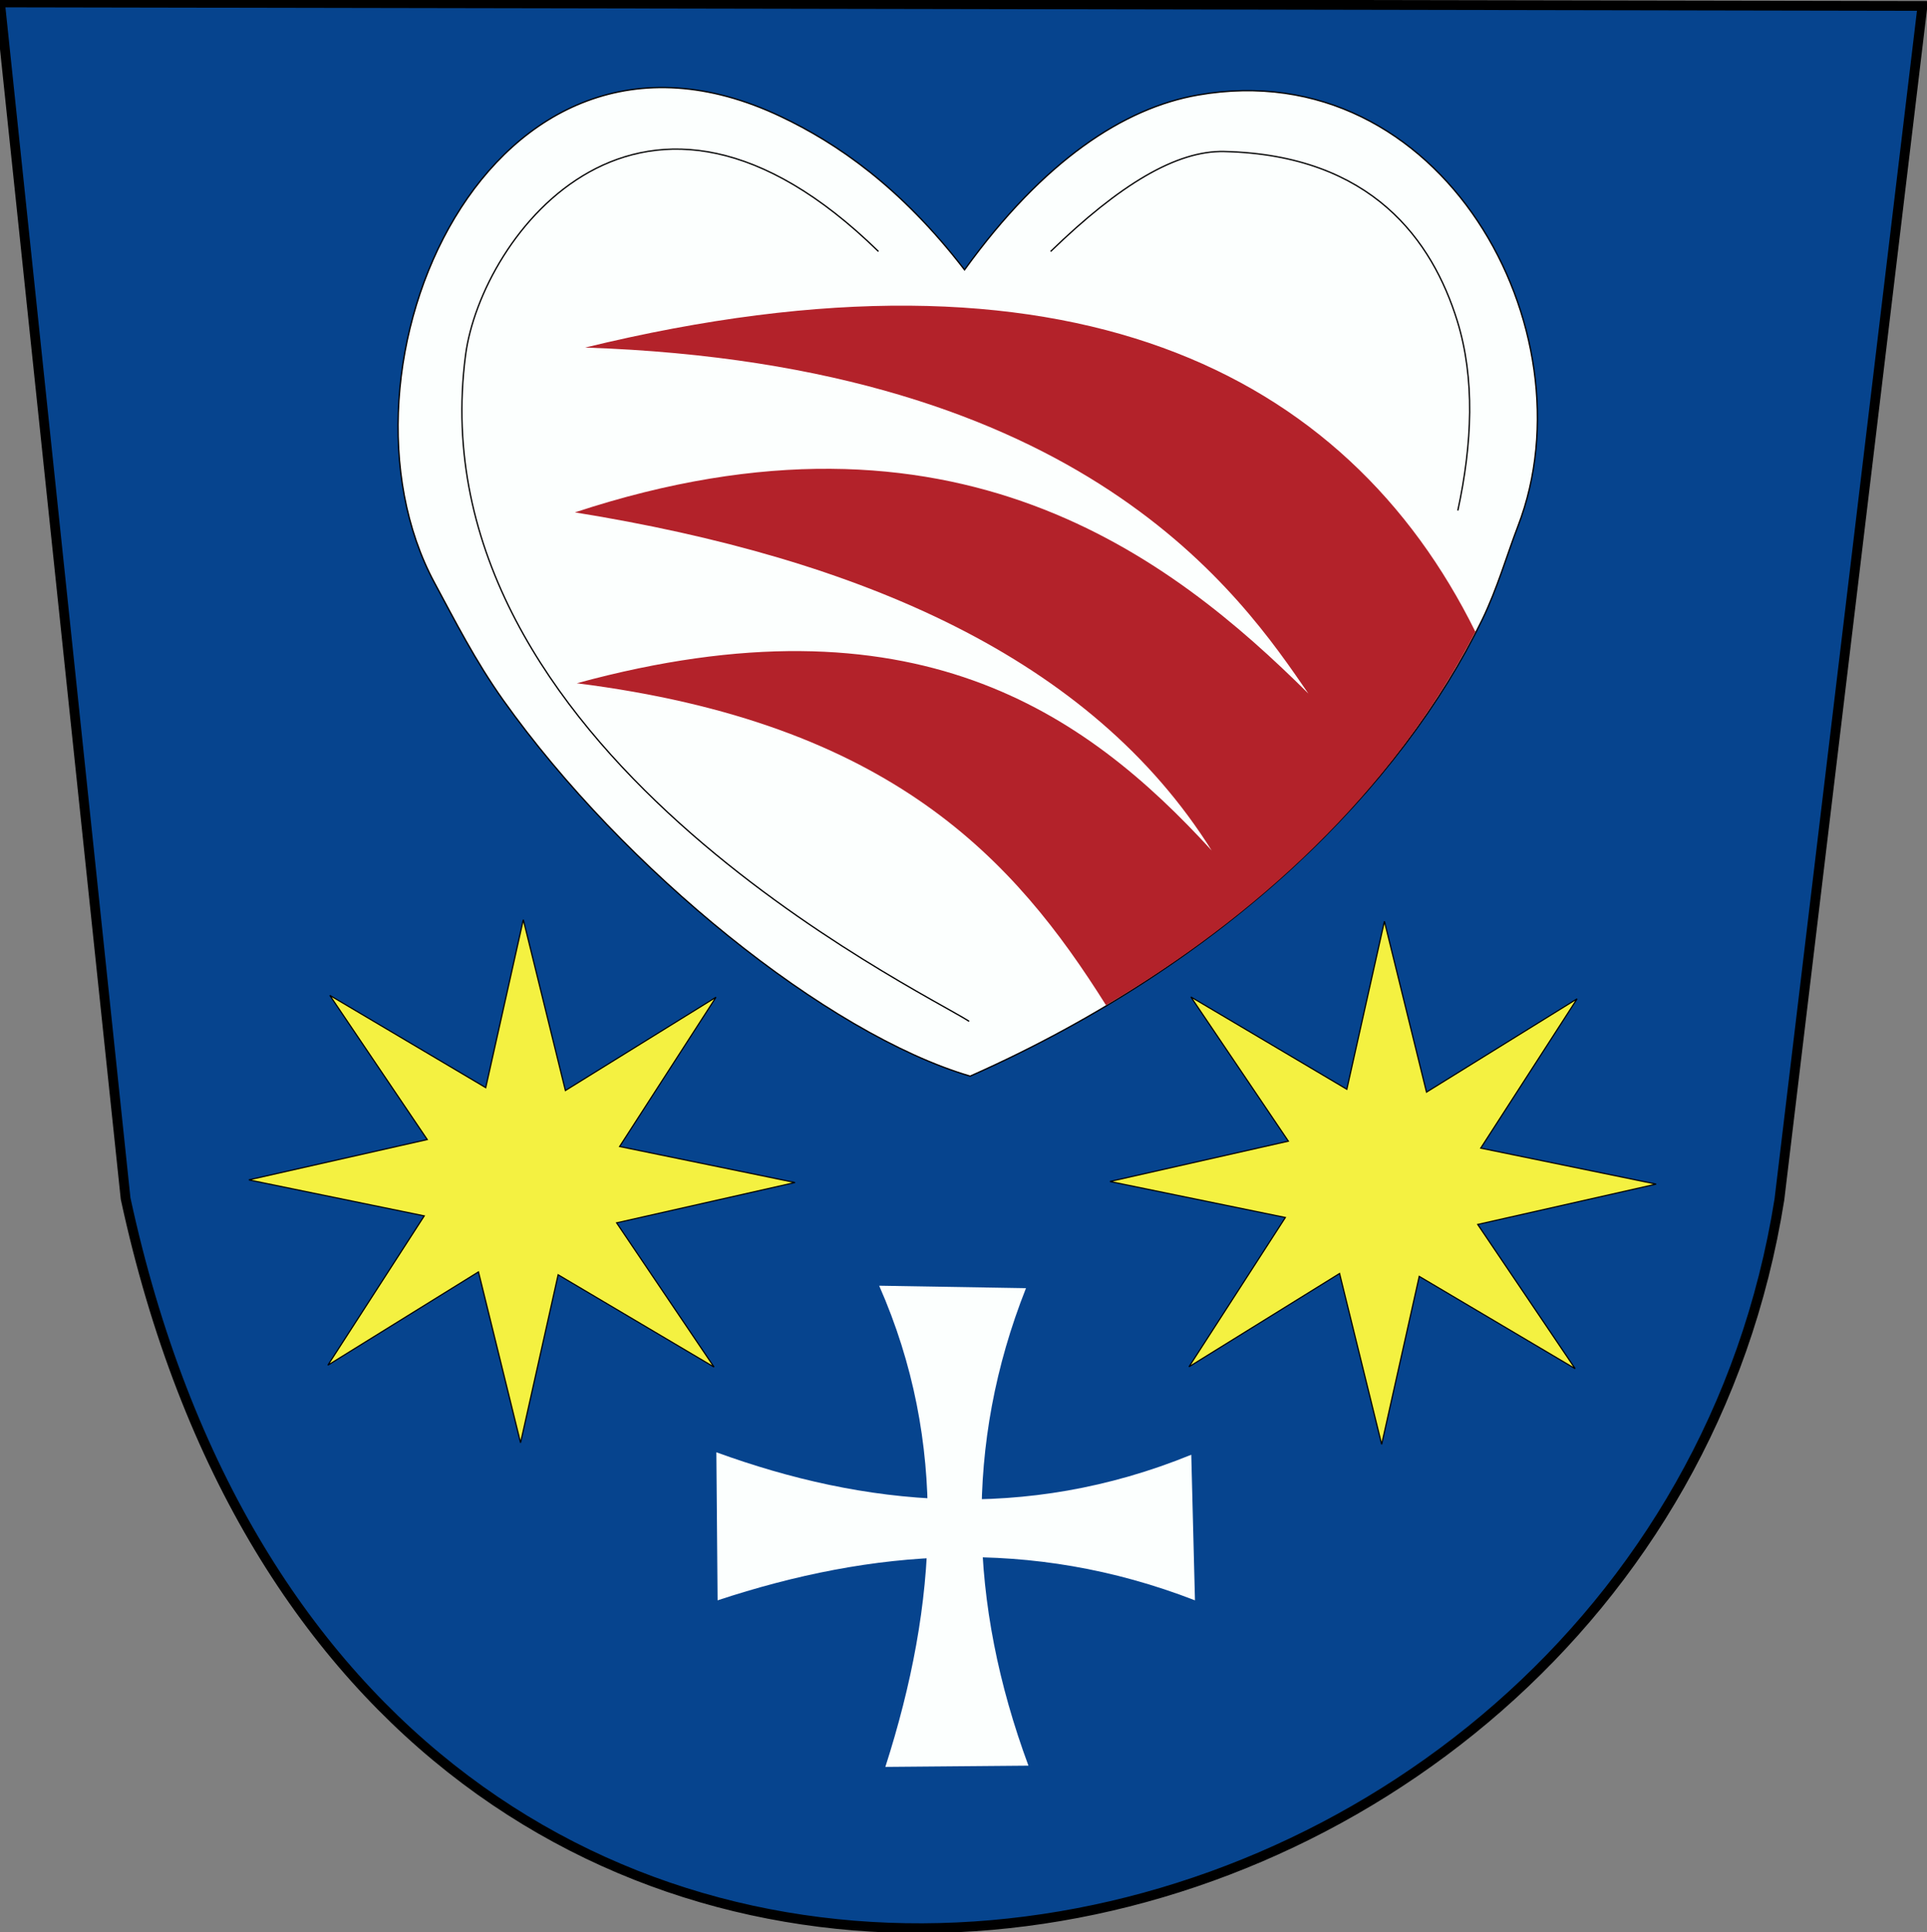 <?xml version="1.0" encoding="UTF-8" standalone="no"?>
<!-- Created with Inkscape (http://www.inkscape.org/) -->

<svg
   xmlns:dc="http://purl.org/dc/elements/1.1/"
   xmlns:cc="http://creativecommons.org/ns#"
   xmlns:rdf="http://www.w3.org/1999/02/22-rdf-syntax-ns#"
   xmlns:svg="http://www.w3.org/2000/svg"
   xmlns="http://www.w3.org/2000/svg"
   xmlns:sodipodi="http://sodipodi.sourceforge.net/DTD/sodipodi-0.dtd"
   xmlns:inkscape="http://www.inkscape.org/namespaces/inkscape"
   width="1578"
   height="1582"
   id="svg2"
   inkscape:label="Pozadí"
   version="1.1"
   inkscape:version="0.48.1 "
   sodipodi:docname="Nový dokument 5">
  <rect width="100%" height="100%" fill="#808080" stroke="none"/>
  <defs
     id="defs3812" />
  <sodipodi:namedview
     id="base"
     pagecolor="#ffffff"
     bordercolor="#666666"
     borderopacity="1.0"
     inkscape:pageopacity="0.0"
     inkscape:pageshadow="2"
     inkscape:zoom="0.35"
     inkscape:cx="788.40624"
     inkscape:cy="865.56604"
     inkscape:document-units="px"
     inkscape:current-layer="layer5"
     showgrid="false"
     fit-margin-top="0"
     fit-margin-left="0"
     fit-margin-right="0"
     fit-margin-bottom="0"
     inkscape:window-width="1280"
     inkscape:window-height="1002"
     inkscape:window-x="1272"
     inkscape:window-y="18"
     inkscape:window-maximized="1" />
  <g
     inkscape:groupmode="layer"
     id="layer5"
     inkscape:label="Stit"
     style="display:inline">
    <path
       style="fill:#06448e;fill-opacity:1;stroke:#000000;stroke-width:8;stroke-linecap:butt;stroke-linejoin:miter;stroke-miterlimit:4;stroke-opacity:1;stroke-dasharray:none"
       d="M 0,2 1574.286,4.857 1457.143,982 C 1348.231,1668.578 297.07,1879.88 102.857,981.307 z"
       id="path4394"
       inkscape:connector-curvature="0"
       sodipodi:nodetypes="ccccc" />
  </g>
  <g
     inkscape:groupmode="layer"
     id="layer4"
     inkscape:label="obr"
     style="display:inline">
    <path
       sodipodi:type="star"
       style="fill:#f4f141;fill-opacity:1;stroke:#000000;stroke-opacity:1;display:inline"
       id="path3764"
       sodipodi:sides="8"
       sodipodi:cx="611.42859"
       sodipodi:cy="865"
       sodipodi:r1="231.71619"
       sodipodi:r2="88.400078"
       sodipodi:arg1="0.0050370603"
       sodipodi:arg2="0.43045295"
       inkscape:flatsided="false"
       inkscape:rounded="0"
       inkscape:randomized="0"
       d="M 843.142,866.167 691.765,901.888 774.449,1029.671 642.151,947.89 610.261,1096.713 574.541,945.336 446.757,1028.021 528.539,895.722 379.715,863.833 531.093,828.112 448.408,700.329 580.706,782.11 612.596,633.287 648.316,784.664 776.1,701.979 694.318,834.278 z"
       transform="matrix(0.965,0,0,0.924,-162.623,167.829)" />
    <path
       sodipodi:type="star"
       style="fill:#f4f141;fill-opacity:1;stroke:#000000;stroke-opacity:1;display:inline"
       id="path3764-0"
       sodipodi:sides="8"
       sodipodi:cx="611.42859"
       sodipodi:cy="865"
       sodipodi:r1="231.71619"
       sodipodi:r2="88.400078"
       sodipodi:arg1="0.0050370603"
       sodipodi:arg2="0.43045295"
       inkscape:flatsided="false"
       inkscape:rounded="0"
       inkscape:randomized="0"
       d="M 843.142,866.167 691.765,901.888 774.449,1029.671 642.151,947.89 610.261,1096.713 574.541,945.336 446.757,1028.021 528.539,895.722 379.715,863.833 531.093,828.112 448.408,700.329 580.706,782.11 612.596,633.287 648.316,784.664 776.1,701.979 694.318,834.278 z"
       transform="matrix(0.965,0,0,0.924,542.527,169.146)" />
    <g
       transform="translate(-350.808,2.836)"
       style="display:inline"
       id="g4338">
      <path
         sodipodi:nodetypes="ccccc"
         inkscape:connector-curvature="0"
         id="path3784"
         d="m 1070.762,1049.822 120.208,2.02 c -50.486,127.544 -47.148,257.998 2.02,390.929 l -117.178,1.01 c 42.953,-133.733 51.445,-265.603 -5.051,-393.959 z"
         style="fill:#fcfffe;fill-opacity:1;stroke:none" />
      <path
         sodipodi:nodetypes="ccccc"
         inkscape:connector-curvature="0"
         id="path3786"
         d="m 937.422,1186.193 c 120.769,44.011 252.459,57.639 388.909,2.02 l 3.03,119.198 c -134.786,-52.22 -264.204,-41.818 -390.929,0 z"
         style="fill:#fcfffe;fill-opacity:1;stroke:none" />
    </g>
    <g
       transform="matrix(1.061,0,0,1.053,-403.766,-52.086)"
       style="display:inline"
       id="g4342">
      <path
         inkscape:connector-curvature="0"
         id="path3788"
         d="m 1125,259.286 c 60.966,-85.018 122.883,-125.834 180.169,-135.925 188.138,-33.141 305.094,182.768 246.986,335.12 -8.776,23.01 -15.797,48.226 -27.732,73.041 -61.653,128.185 -194.831,265.223 -395.073,354.656 C 1019.123,853.579 861.914,725.603 768.88,593.774 747.325,563.229 731.33,531.442 715.931,502.658 627.027,336.464 757.593,32.449 983.11,140.052 1026.238,160.63 1075.598,194.562 1125,259.286 z"
         style="fill:#fcfffe;fill-opacity:1;stroke:#000000;stroke-width:1px;stroke-linecap:butt;stroke-linejoin:miter;stroke-opacity:1" />
      <path
         sodipodi:nodetypes="csc"
         inkscape:connector-curvature="0"
         id="path3790"
         d="M 1058.571,245 C 876.214,65.383 751.874,232.978 739.858,325.59 700.338,630.185 1090.153,818.708 1128.571,843.571"
         style="fill:none;stroke:#000000;stroke-width:1px;stroke-linecap:butt;stroke-linejoin:miter;stroke-opacity:1" />
      <path
         sodipodi:nodetypes="cssc"
         inkscape:connector-curvature="0"
         id="path3792"
         d="m 1191.429,245 c 53.324,-52.117 97.166,-78.589 134.012,-77.731 114.229,2.659 160.769,69.663 179.831,131.689 13.79,44.873 11.58,95.491 0.443,147.47"
         style="fill:none;stroke:#000000;stroke-width:1px;stroke-linecap:butt;stroke-linejoin:miter;stroke-opacity:1" />
      <path
         sodipodi:nodetypes="cccccccc"
         inkscape:connector-curvature="0"
         id="path3794"
         d="m 1234.19,831.053 c -70.447,-113.076 -165.587,-219.504 -408.476,-250.339 260.09,-71.463 392.056,22.15 490,130 C 1222.455,560.929 1045.149,483.763 824.286,447.857 1117.503,350.437 1285.098,483.489 1390.347,588.694 1339.024,513.612 1219.118,332.762 832.194,319.704 1204.305,228.354 1419.687,337.671 1519.286,540.714 1454.883,666.418 1347.983,763.585 1234.19,831.053 z"
         style="fill:#b3222a;fill-opacity:1;stroke:none" />
    </g>
  </g>
</svg>
